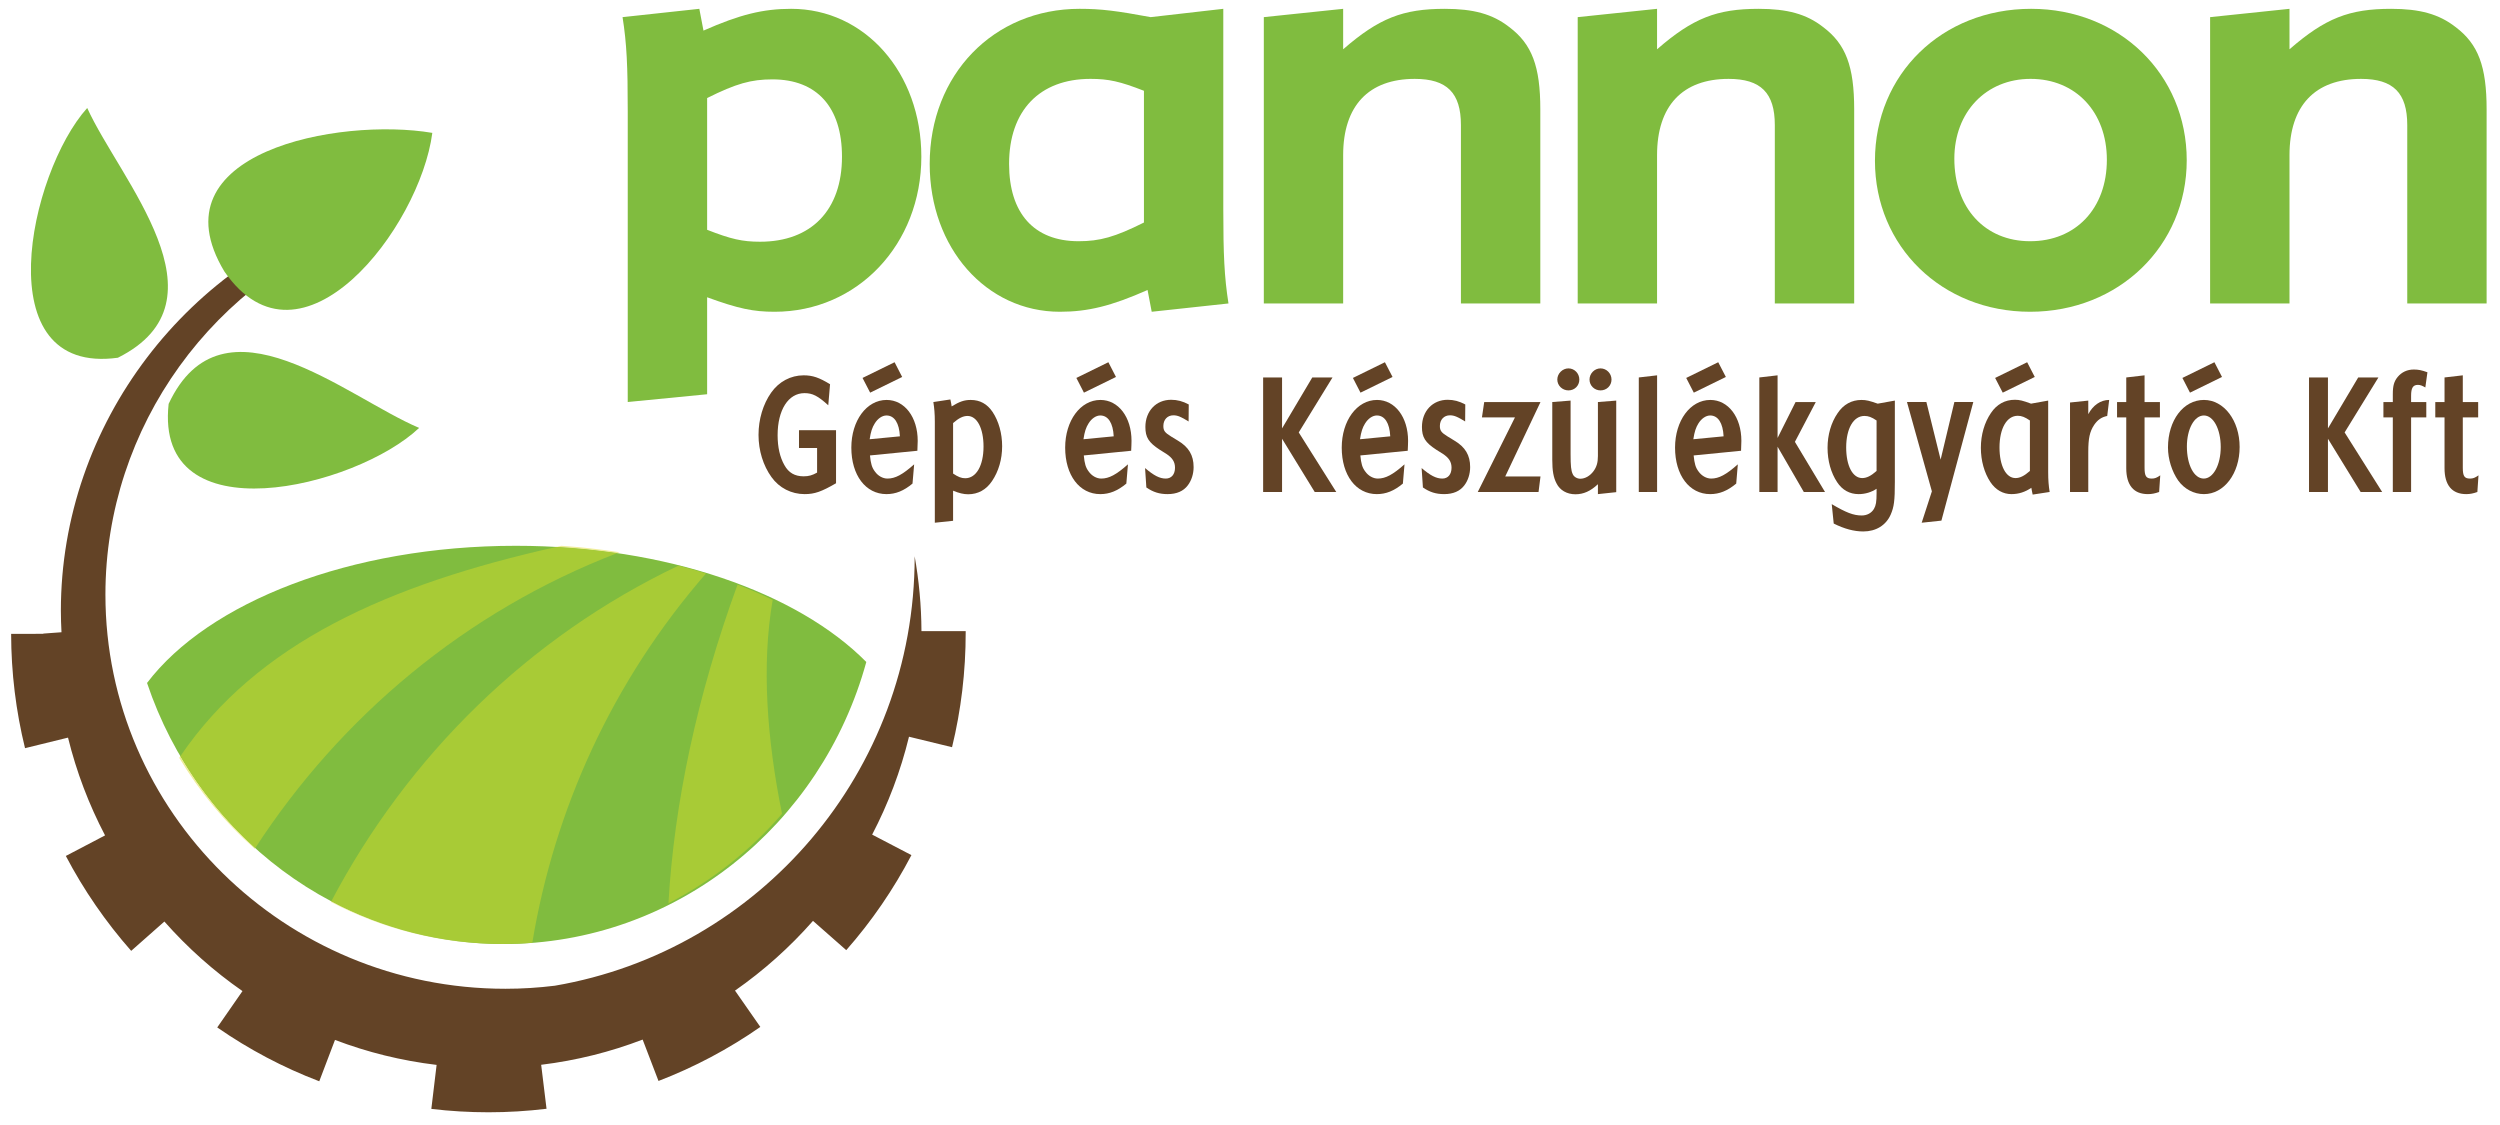 <?xml version="1.0" encoding="utf-8"?>
<!-- Generator: Adobe Illustrator 19.0.0, SVG Export Plug-In . SVG Version: 6.00 Build 0)  -->
<svg version="1.0" id="Layer_1" xmlns="http://www.w3.org/2000/svg" xmlns:xlink="http://www.w3.org/1999/xlink" x="0px" y="0px"
	 width="283.46px" height="127.56px" viewBox="0 0 283.46 127.56" style="enable-background:new 0 0 283.46 127.56;"
	 xml:space="preserve">
<style type="text/css">
	.st0{fill:none;}
	.st1{fill-rule:evenodd;clip-rule:evenodd;fill:#80BC3F;}
	.st2{fill:#EFED9B;}
	.st3{fill:#A8CB36;}
	.st4{fill-rule:evenodd;clip-rule:evenodd;fill:#634326;}
	.st5{fill:#80BC3F;}
	.st6{fill:#634326;}
</style>
<rect class="st0" width="283.46" height="127.56"/>
<path class="st1" d="M47.523,48.517c-7.187,6.808-30.062,12.346-28.402-2.726C25.246,32.701,39.272,45.038,47.523,48.517"/>
<path class="st1" d="M98.225,75.058c-7.765-7.855-22.647-13.174-39.739-13.174c-18.768,0-34.873,6.408-41.814,15.552
	c5.776,17.222,21.684,29.599,40.414,29.599C76.669,107.035,93.161,93.512,98.225,75.058"/>
<path class="st2" d="M69.985,62.712c-2.241-0.33-4.547-0.565-6.909-0.698c0.193-0.044,0.386-0.087,0.58-0.13
	c2.252,0.154,4.454,0.396,6.589,0.728C70.159,62.645,70.072,62.678,69.985,62.712 M28.885,96.239
	c-3.346-2.953-6.238-6.432-8.563-10.309c0.042-0.063,0.084-0.125,0.127-0.188c2.292,3.912,5.161,7.427,8.485,10.421
	C28.918,96.189,28.902,96.213,28.885,96.239"/>
<path class="st3" d="M28.934,96.163c-3.325-2.994-6.194-6.509-8.486-10.42c8.727-12.849,23.59-19.463,42.627-23.729
	c2.362,0.133,4.669,0.369,6.91,0.698C52.816,69.328,38.653,81.214,28.934,96.163"/>
<path class="st2" d="M56.912,107.035c-6.983,0-13.57-1.721-19.39-4.77c0.013-0.023,0.026-0.047,0.038-0.07
	c5.828,3.081,12.436,4.826,19.441,4.84C56.971,107.035,56.942,107.035,56.912,107.035"/>
<path class="st3" d="M57.001,107.034c-7.005-0.014-13.613-1.759-19.441-4.84c8.673-16.455,22.345-29.953,39.367-38.059
	c1.067,0.273,2.105,0.568,3.125,0.883c-10.661,12.263-17.194,26.773-19.698,41.874C59.248,106.985,58.129,107.032,57.001,107.034"/>
<path class="st3" d="M75.791,102.415c0.64-11.244,3.237-23.551,7.833-36.125c1.391,0.536,2.716,1.111,3.987,1.728
	c-1.285,7.395-0.651,15.813,1.06,24.252C85.065,96.438,80.698,99.894,75.791,102.415"/>
<path class="st4" d="M104.479,71.559c-0.012-2.9-0.283-5.737-0.773-8.499l0.002,0.074c0,24.407-17.635,44.662-40.8,48.63
	c-1.843,0.228-3.713,0.347-5.605,0.347c-25.008,0-45.35-20.051-45.35-44.696c0-19.003,12.239-35.968,30.46-42.207l-0.605-1.912
	C21.255,29.226,6.902,48.118,6.902,69.24c0,0.822,0.028,1.635,0.071,2.447l-2.064,0.151l0.003,0.027l-3.65,0.006
	c0.008,4.379,0.539,8.742,1.576,12.96l4.874-1.197c0.959,3.9,2.38,7.614,4.2,11.087l-4.448,2.33
	c2.027,3.863,4.522,7.484,7.411,10.761l3.763-3.325c2.622,2.97,5.595,5.621,8.855,7.886l-2.861,4.122
	c3.596,2.496,7.487,4.551,11.567,6.106l1.784-4.691c3.652,1.391,7.513,2.353,11.521,2.833l-0.597,4.988
	c2.131,0.255,4.307,0.384,6.469,0.384h0.025c2.195,0,4.404-0.136,6.568-0.398l-0.608-4.987c4.005-0.49,7.858-1.459,11.506-2.858
	l1.797,4.692c4.074-1.564,7.956-3.623,11.546-6.127l-2.871-4.118c3.256-2.272,6.224-4.928,8.842-7.906l3.771,3.319
	c2.884-3.277,5.372-6.907,7.39-10.775l-4.453-2.324c1.814-3.477,3.227-7.197,4.178-11.1l4.88,1.188
	c1.027-4.216,1.551-8.578,1.548-13.031v-0.131H104.479"/>
<path class="st5" d="M71.176,12.646c0-5.176-0.113-7.703-0.588-10.703L79.293,1l0.47,2.47C83.883,1.647,86.527,1,89.704,1
	c8.355,0,14.761,7.234,14.761,16.763c0,9.941-7.233,17.586-16.644,17.586c-2.408,0-4.116-0.353-7.644-1.644v10.996l-9.001,0.881
	V12.646 M80.177,26.055c2.706,1.06,3.999,1.353,6,1.353c5.82,0,9.291-3.588,9.291-9.645c0-5.587-2.822-8.763-7.882-8.763
	c-2.41,0-4.115,0.471-7.409,2.118V26.055z"/>
<path class="st5" d="M138.702,23.705c0,5.174,0.117,7.703,0.588,10.703l-8.705,0.941l-0.471-2.468
	c-4.113,1.82-6.763,2.468-9.94,2.468c-8.35,0-14.761-7.235-14.761-16.762C105.413,8.469,112.647,1,122.41,1
	c2.471,0,4.233,0.236,8.059,0.942L138.702,1V23.705 M129.705,10.294c-2.706-1.058-4-1.351-6.061-1.351
	c-5.759,0-9.23,3.584-9.23,9.644c0,5.588,2.82,8.764,7.878,8.764c2.412,0,4.116-0.472,7.413-2.12V10.294z"/>
<path class="st5" d="M143.297,34.409V1.943l8.995-0.942v4.587c4.062-3.528,6.767-4.587,11.531-4.587
	c3.235,0,5.411,0.589,7.292,2.059c2.59,1.94,3.532,4.47,3.532,9.35v21.999h-9.001V14.177c0-3.646-1.585-5.233-5.234-5.233
	c-5.235,0-8.12,3.057-8.12,8.645v16.82H143.297"/>
<path class="st5" d="M178.886,34.409V1.943l8.998-0.942v4.587c4.058-3.528,6.767-4.587,11.529-4.587c3.231,0,5.412,0.589,7.29,2.059
	c2.591,1.94,3.532,4.47,3.532,9.35v21.999h-8.999V14.177c0-3.646-1.587-5.233-5.236-5.233c-5.235,0-8.116,3.057-8.116,8.645v16.82
	H178.886"/>
<path class="st5" d="M247.94,18.173c0,9.704-7.703,17.176-17.76,17.176c-10,0-17.59-7.411-17.59-17.115
	C212.59,8.413,220.18,1,230.297,1C240.295,1,247.94,8.413,247.94,18.173 M221.591,17.998c0,5.586,3.471,9.353,8.589,9.353
	c5.174,0,8.705-3.707,8.705-9.234c0-5.411-3.531-9.174-8.648-9.174C225.18,8.943,221.591,12.706,221.591,17.998z"/>
<path class="st5" d="M250.591,34.409V1.943l9.001-0.942v4.587c4.057-3.528,6.764-4.587,11.526-4.587
	c3.234,0,5.411,0.589,7.295,2.059c2.586,1.94,3.529,4.47,3.529,9.35v21.999h-8.998V14.177c0-3.646-1.588-5.233-5.236-5.233
	c-5.236,0-8.116,3.057-8.116,8.645v16.82H250.591"/>
<path class="st6" d="M93.912,45.952c-1.176-1.064-1.779-1.377-2.696-1.377c-1.837,0-3.047,1.907-3.047,4.772
	c0,1.356,0.26,2.493,0.771,3.393c0.476,0.862,1.177,1.267,2.181,1.267c0.569,0,0.974-0.111,1.524-0.422v-2.791h-2.052v-2.015h4.2
	v6.014c-1.652,0.955-2.422,1.232-3.559,1.232c-1.503,0-2.88-0.7-3.759-1.928c-0.939-1.302-1.471-3.009-1.471-4.788
	c0-1.759,0.513-3.485,1.433-4.788c0.878-1.249,2.217-1.965,3.684-1.965c1.029,0,1.764,0.259,2.994,1.009L93.912,45.952"/>
<path class="st6" d="M103.464,54.831c-0.988,0.824-1.907,1.194-2.951,1.194c-2.367,0-3.985-2.148-3.985-5.269
	c0-3.06,1.727-5.409,4.001-5.409c2.036,0,3.524,1.943,3.524,4.642c0,0.33-0.017,0.695-0.037,1.12l-5.377,0.531
	c0.093,0.935,0.223,1.375,0.553,1.813c0.346,0.498,0.895,0.809,1.433,0.809c0.879,0,1.702-0.441,3.025-1.613L103.464,54.831
	 M102.292,42.742l-3.63,1.779l-0.865-1.669l3.634-1.781L102.292,42.742z M102.035,49.473c-0.074-1.504-0.623-2.365-1.522-2.365
	c-0.48,0-0.994,0.345-1.339,0.917c-0.275,0.438-0.442,0.918-0.568,1.778L102.035,49.473z"/>
<path class="st6" d="M108.065,59.05l-2.071,0.219V47.824c0-0.9-0.056-1.525-0.166-2.239l1.928-0.293
	c0.09,0.403,0.109,0.532,0.146,0.788c0.898-0.549,1.43-0.733,2.162-0.733c1.049,0,1.871,0.458,2.476,1.358
	c0.699,1.046,1.087,2.44,1.087,3.888c0,1.485-0.406,2.861-1.142,3.946c-0.657,0.989-1.594,1.504-2.714,1.504
	c-0.512,0-1.046-0.132-1.706-0.407V59.05 M108.065,53.695c0.569,0.383,0.938,0.53,1.377,0.53c1.247,0,2.074-1.43,2.074-3.595
	c0-2.071-0.735-3.468-1.815-3.468c-0.497,0-0.99,0.238-1.636,0.807V53.695z"/>
<path class="st6" d="M127.709,54.831c-0.992,0.824-1.911,1.194-2.956,1.194c-2.366,0-3.98-2.148-3.98-5.269
	c0-3.06,1.726-5.409,3.999-5.409c2.036,0,3.524,1.943,3.524,4.642c0,0.33-0.02,0.695-0.039,1.12l-5.373,0.531
	c0.09,0.935,0.219,1.375,0.551,1.813c0.348,0.498,0.897,0.809,1.427,0.809c0.882,0,1.708-0.441,3.029-1.613L127.709,54.831
	 M126.533,42.742l-3.632,1.779l-0.859-1.669l3.63-1.781L126.533,42.742z M126.276,49.473c-0.074-1.504-0.623-2.365-1.523-2.365
	c-0.477,0-0.993,0.345-1.338,0.917c-0.276,0.438-0.441,0.918-0.568,1.778L126.276,49.473z"/>
<path class="st6" d="M129.832,53.069c0.991,0.846,1.653,1.193,2.348,1.193c0.642,0,1.047-0.476,1.047-1.23
	c0-0.661-0.293-1.118-0.992-1.577l-0.733-0.458c-1.265-0.826-1.634-1.414-1.634-2.586c0-1.798,1.21-3.082,2.916-3.082
	c0.7,0,1.323,0.165,2.001,0.53l-0.018,1.929c-0.865-0.534-1.247-0.698-1.724-0.698c-0.677,0-1.137,0.495-1.137,1.21
	c0,0.531,0.163,0.752,0.878,1.192l0.754,0.459c1.247,0.733,1.798,1.671,1.798,3.009c0,0.772-0.238,1.524-0.661,2.073
	c-0.494,0.659-1.267,0.992-2.294,0.992c-0.916,0-1.632-0.223-2.403-0.754L129.832,53.069"/>
<polyline class="st6" points="143.219,42.796 145.365,42.796 145.365,48.573 148.793,42.796 151.087,42.796 147.257,49.03 
	151.51,55.783 149.068,55.783 145.365,49.747 145.365,55.783 143.219,55.783 143.219,42.796 "/>
<path class="st6" d="M159.064,54.831c-0.991,0.824-1.908,1.194-2.953,1.194c-2.368,0-3.98-2.148-3.98-5.269
	c0-3.06,1.723-5.409,4.001-5.409c2.03,0,3.522,1.943,3.522,4.642c0,0.33-0.021,0.695-0.04,1.12l-5.374,0.531
	c0.092,0.935,0.22,1.375,0.552,1.813c0.347,0.498,0.899,0.809,1.429,0.809c0.88,0,1.708-0.441,3.027-1.613L159.064,54.831
	 M157.892,42.742l-3.633,1.779l-0.861-1.669l3.63-1.781L157.892,42.742z M157.632,49.473c-0.072-1.504-0.621-2.365-1.521-2.365
	c-0.476,0-0.991,0.345-1.34,0.917c-0.274,0.438-0.439,0.918-0.57,1.778L157.632,49.473z"/>
<path class="st6" d="M161.189,53.069c0.987,0.846,1.65,1.193,2.349,1.193c0.639,0,1.043-0.476,1.043-1.23
	c0-0.661-0.294-1.118-0.988-1.577l-0.733-0.458c-1.27-0.826-1.634-1.414-1.634-2.586c0-1.798,1.21-3.082,2.916-3.082
	c0.693,0,1.318,0.165,1.998,0.53l-0.016,1.929c-0.86-0.534-1.249-0.698-1.725-0.698c-0.677,0-1.14,0.495-1.14,1.21
	c0,0.531,0.168,0.752,0.883,1.192l0.751,0.459c1.247,0.733,1.798,1.671,1.798,3.009c0,0.772-0.238,1.524-0.66,2.073
	c-0.497,0.659-1.264,0.992-2.293,0.992c-0.917,0-1.634-0.223-2.403-0.754L161.189,53.069"/>
<polyline class="st6" points="171.772,47.327 168.028,47.327 168.286,45.585 174.667,45.585 170.67,54.023 174.667,54.023 
	174.446,55.784 167.554,55.784 171.772,47.327 "/>
<path class="st6" d="M183.255,55.803l-2.077,0.222v-1.123c-0.845,0.79-1.632,1.141-2.552,1.141c-0.968,0-1.758-0.459-2.14-1.232
	c-0.352-0.659-0.483-1.448-0.483-2.696v-6.53l2.077-0.164v6.052c0,1.376,0.054,1.872,0.239,2.276
	c0.124,0.311,0.494,0.532,0.861,0.532c0.549,0,1.116-0.33,1.505-0.864c0.346-0.476,0.493-0.973,0.493-1.704v-6.128l2.077-0.164
	V55.803 M179.071,43.035c0,0.697-0.534,1.23-1.233,1.23c-0.694,0-1.264-0.549-1.264-1.23c0-0.68,0.588-1.266,1.264-1.266
	C178.517,41.769,179.071,42.337,179.071,43.035z M182.719,43.035c0,0.697-0.549,1.23-1.245,1.23c-0.699,0-1.249-0.549-1.249-1.23
	c0-0.68,0.568-1.266,1.249-1.266C182.149,41.769,182.719,42.337,182.719,43.035z"/>
<polyline class="st6" points="185.813,55.784 185.813,42.797 187.888,42.556 187.888,55.784 185.813,55.784 "/>
<path class="st6" d="M196.86,54.831c-0.994,0.824-1.911,1.194-2.953,1.194c-2.368,0-3.983-2.148-3.983-5.269
	c0-3.06,1.723-5.409,4.001-5.409c2.033,0,3.519,1.943,3.519,4.642c0,0.33-0.018,0.695-0.036,1.12l-5.376,0.531
	c0.093,0.935,0.22,1.375,0.55,1.813c0.352,0.498,0.902,0.809,1.434,0.809c0.881,0,1.702-0.441,3.025-1.613L196.86,54.831
	 M195.685,42.742l-3.634,1.779l-0.861-1.669l3.63-1.781L195.685,42.742z M195.428,49.473c-0.074-1.504-0.623-2.365-1.521-2.365
	c-0.479,0-0.991,0.345-1.343,0.917c-0.271,0.438-0.439,0.918-0.568,1.778L195.428,49.473z"/>
<polyline class="st6" points="199.479,55.784 199.479,42.797 201.549,42.556 201.549,49.657 203.588,45.585 205.881,45.585 
	203.514,50.099 206.927,55.784 204.523,55.784 201.549,50.648 201.549,55.784 199.479,55.784 "/>
<path class="st6" d="M214.846,45.42v9.21c0,2.163-0.091,2.842-0.475,3.724c-0.534,1.209-1.668,1.905-3.103,1.905
	c-1.044,0-2.145-0.292-3.354-0.897l-0.224-2.201c1.619,0.953,2.46,1.286,3.398,1.286c0.605,0,1.118-0.28,1.392-0.754
	c0.223-0.385,0.294-0.791,0.294-1.783v-0.493c-0.568,0.385-1.284,0.608-2.036,0.608c-1.009,0-1.854-0.46-2.44-1.359
	c-0.697-1.046-1.083-2.422-1.083-3.891c0-1.466,0.407-2.862,1.138-3.924c0.658-0.992,1.596-1.504,2.714-1.504
	c0.535,0,0.901,0.092,1.837,0.421L214.846,45.42 M212.774,47.677c-0.568-0.387-0.935-0.516-1.376-0.516
	c-1.248,0-2.07,1.431-2.07,3.577c0,2.075,0.73,3.468,1.816,3.468c0.494,0,0.989-0.237,1.63-0.807V47.677z"/>
<polyline class="st6" points="218.421,45.584 220.036,52.114 221.595,45.584 223.74,45.584 220.125,59.031 217.888,59.269 
	219.044,55.71 216.22,45.584 218.421,45.584 "/>
<path class="st6" d="M230.472,56.078c-0.073-0.368-0.113-0.513-0.15-0.77c-0.693,0.475-1.429,0.717-2.257,0.717
	c-0.95,0-1.797-0.479-2.381-1.359c-0.698-1.046-1.085-2.44-1.085-3.891c0-1.485,0.406-2.862,1.139-3.943
	c0.658-0.99,1.597-1.504,2.715-1.504c0.531,0,0.896,0.092,1.835,0.44l1.943-0.348v8.127c0,0.899,0.055,1.54,0.166,2.236
	L230.472,56.078 M230.71,42.741l-3.632,1.78l-0.863-1.669l3.632-1.781L230.71,42.741z M230.159,47.677
	c-0.567-0.387-0.936-0.534-1.377-0.534c-1.246,0-2.07,1.43-2.07,3.595c0,2.075,0.73,3.468,1.813,3.468
	c0.495,0,0.992-0.237,1.634-0.807V47.677z"/>
<path class="st6" d="M234.706,55.784V45.639l2.071-0.218v1.54c0.533-1.009,1.396-1.614,2.369-1.614l-0.222,1.815
	c-0.677,0.146-1.083,0.441-1.489,1.027c-0.493,0.754-0.658,1.505-0.658,3.047v4.548H234.706"/>
<path class="st6" d="M244.811,55.784c-0.479,0.168-0.83,0.241-1.268,0.241c-1.614,0-2.46-1.011-2.46-2.937v-5.761h-1.044v-1.742
	h1.044v-2.788l2.076-0.241v3.029h1.741v1.742h-1.741v5.705c0,0.956,0.18,1.231,0.822,1.231c0.333,0,0.571-0.092,0.957-0.367
	L244.811,55.784"/>
<path class="st6" d="M253.938,50.684c0,3.01-1.757,5.341-4.049,5.341c-1.137,0-2.219-0.571-2.918-1.542
	c-0.715-1.03-1.157-2.424-1.157-3.746c0-3.079,1.745-5.39,4.075-5.39C252.162,45.347,253.938,47.677,253.938,50.684 M251.94,42.741
	l-3.631,1.78l-0.86-1.669l3.63-1.782L251.94,42.741z M247.958,50.629c0,2.092,0.812,3.633,1.911,3.633
	c1.084,0,1.926-1.558,1.926-3.578c0-2.017-0.823-3.576-1.906-3.576C248.803,47.108,247.958,48.629,247.958,50.629z"/>
<polyline class="st6" points="261.805,42.796 263.952,42.796 263.952,48.573 267.384,42.796 269.676,42.796 265.843,49.03 
	270.098,55.783 267.659,55.783 263.952,49.747 263.952,55.783 261.805,55.783 261.805,42.796 "/>
<path class="st6" d="M271.307,55.784v-8.457h-1.066v-1.742h1.066v-0.918c0-0.935,0.146-1.43,0.549-1.925
	c0.46-0.551,1.083-0.844,1.832-0.844c0.515,0,0.883,0.074,1.544,0.312l-0.238,1.721c-0.386-0.215-0.571-0.292-0.845-0.292
	c-0.554,0-0.769,0.348-0.769,1.23v0.716h1.723v1.742h-1.723v8.457H271.307"/>
<path class="st6" d="M280.894,55.784c-0.476,0.168-0.824,0.241-1.265,0.241c-1.613,0-2.458-1.011-2.458-2.937v-5.761h-1.048v-1.742
	h1.048v-2.788l2.071-0.241v3.029h1.743v1.742h-1.743v5.705c0,0.956,0.182,1.231,0.828,1.231c0.329,0,0.569-0.092,0.952-0.367
	L280.894,55.784"/>
<path class="st1" d="M49.018,15.066c-1.405,10.77-14.905,28.255-23.575,15.72C17.305,17.27,38.458,13.274,49.018,15.066"/>
<path class="st1" d="M9.888,12.243c-6.613,7.364-11.537,30.38,3.478,28.319C26.292,34.092,13.585,20.399,9.888,12.243"/>
</svg>
